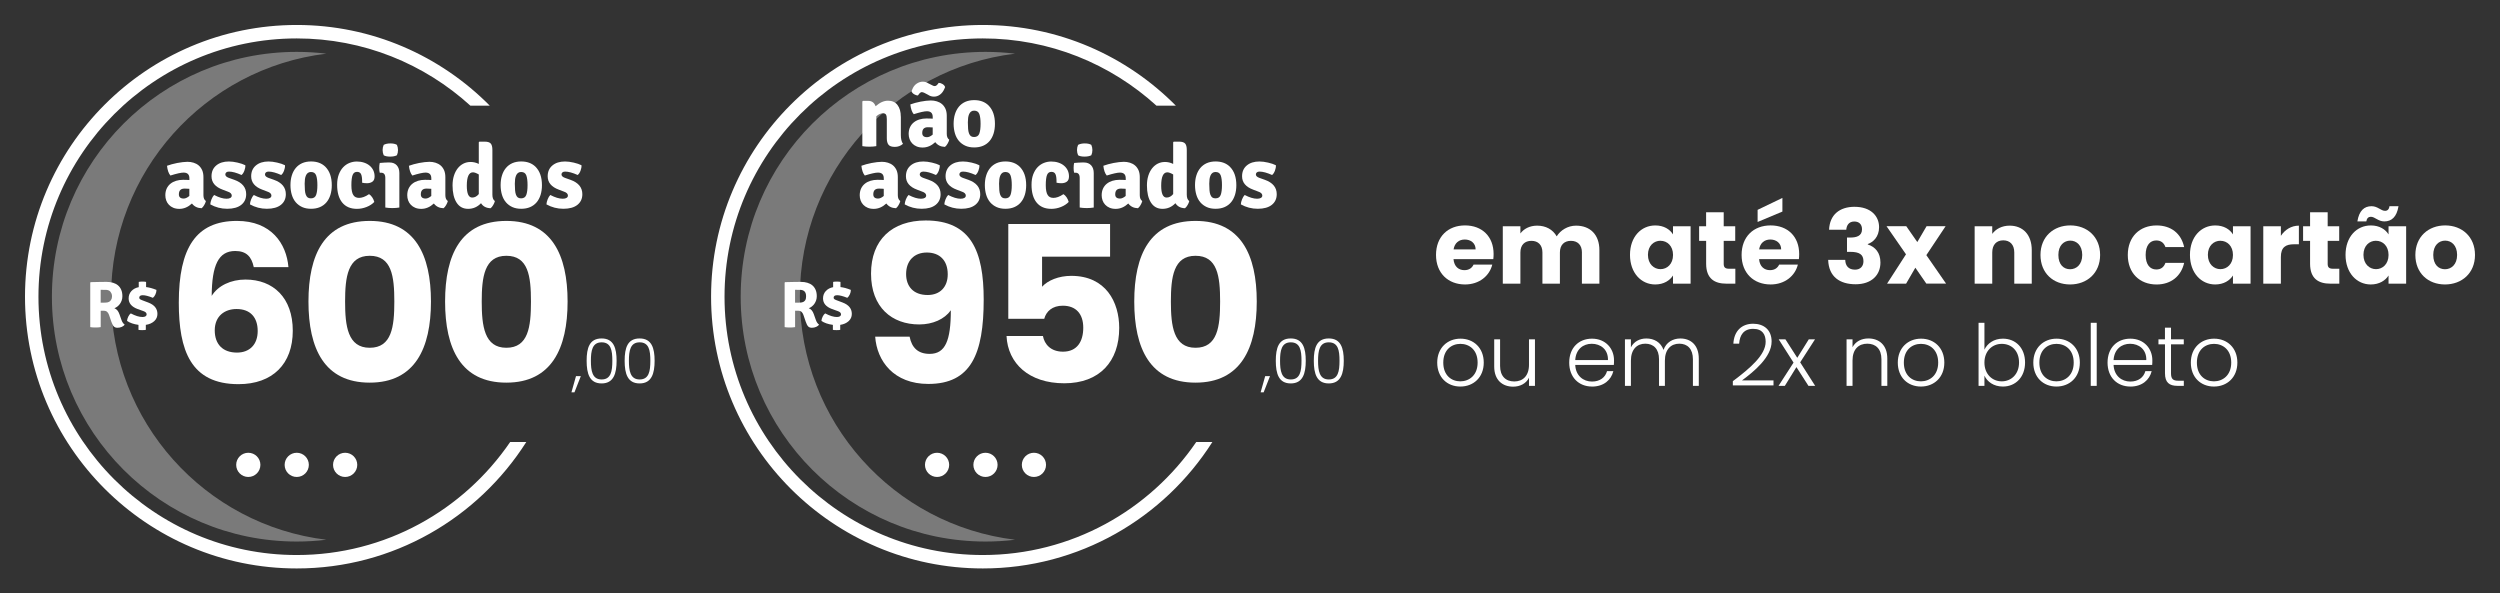 <?xml version="1.0" encoding="UTF-8"?><svg xmlns="http://www.w3.org/2000/svg" viewBox="0 0 851 202"><rect x="0" y="0" width="851" height="202" fill="#333333" stroke="none"/><defs><style>.cls-1,.cls-2{fill:#fff;}.cls-2{mix-blend-mode:overlay;opacity:.35;}.cls-3{isolation:isolate;}</style></defs><g class="cls-3"><g id="Layer_1"><circle class="cls-1" cx="318.98" cy="158.24" r="4.12"/><circle class="cls-1" cx="335.46" cy="158.24" r="4.12"/><circle class="cls-1" cx="351.95" cy="158.24" r="4.12"/><path class="cls-2" d="M37.81,101c0-42.62,31.99-77.76,73.27-82.73-3.3-.4-6.66-.61-10.07-.61-46.03,0-83.34,37.31-83.34,83.34s37.31,83.34,83.34,83.34c3.41,0,6.77-.21,10.07-.61-41.28-4.97-73.27-40.12-73.27-82.73Z"/><path class="cls-2" d="M272.27,101c0-42.62,31.99-77.76,73.27-82.73-3.3-.4-6.66-.61-10.07-.61-46.03,0-83.34,37.31-83.34,83.34s37.31,83.34,83.34,83.34c3.41,0,6.77-.21,10.07-.61-41.28-4.97-73.27-40.12-73.27-82.73Z"/><path class="cls-1" d="M70.09,68.44c-.1.43-.29.88-.58,1.37-.28.49-.58.84-.88,1.07-1.42-.04-2.52-.58-3.29-1.61-1.32,1.22-2.75,1.83-4.29,1.83-.79,0-1.48-.13-2.07-.38-.59-.25-1.09-.59-1.49-1.02-.41-.43-.71-.92-.91-1.48-.2-.56-.3-1.14-.3-1.75,0-.87.16-1.64.47-2.3.31-.66.75-1.21,1.29-1.64.55-.44,1.19-.77,1.92-.99.73-.22,1.51-.33,2.35-.33.47,0,.88,0,1.23.02.36.01.66.03.93.05v-.59c0-1.29-.66-1.94-1.98-1.94-.85,0-2.35.33-4.48,1-.61-.71-1-1.82-1.16-3.32.49-.18,1.03-.36,1.63-.52.6-.16,1.21-.3,1.84-.43.63-.12,1.25-.22,1.86-.29.61-.07,1.16-.11,1.64-.11.71,0,1.4.1,2.06.3.66.2,1.24.51,1.74.93.5.42.89.96,1.19,1.61.29.66.44,1.45.44,2.36v6.18c0,.93.28,1.59.85,1.98ZM60.89,66.16c0,.95.55,1.43,1.64,1.43.57,0,1.21-.29,1.92-.88v-2.44c-.41-.02-.75-.03-1.02-.05s-.48-.02-.62-.02c-1.28,0-1.92.65-1.92,1.95Z"/><path class="cls-1" d="M71.58,69.6c.02-.53.16-1.11.41-1.74.25-.63.55-1.13.9-1.49,1.62.85,3.04,1.28,4.23,1.28.57,0,1.01-.1,1.31-.29.3-.19.46-.45.46-.78,0-.61-.47-1.07-1.4-1.37l-1.68-.64c-2.54-.93-3.81-2.46-3.81-4.57,0-1.54.53-2.77,1.6-3.67,1.07-.9,2.5-1.36,4.31-1.36.89,0,1.88.13,2.95.38,1.08.25,1.96.55,2.65.9.04.57-.07,1.19-.33,1.87-.26.68-.59,1.16-.97,1.45-1.71-.77-3.13-1.16-4.26-1.16-.41,0-.72.09-.93.27-.21.18-.32.42-.32.7,0,.49.39.87,1.16,1.16l1.89.67c2.7.96,4.05,2.59,4.05,4.9,0,1.52-.56,2.73-1.67,3.62-1.12.89-2.71,1.34-4.78,1.34s-3.99-.5-5.76-1.49Z"/><path class="cls-1" d="M85.08,69.6c.02-.53.16-1.11.41-1.74.25-.63.55-1.13.9-1.49,1.62.85,3.04,1.28,4.23,1.28.57,0,1.01-.1,1.31-.29.3-.19.46-.45.46-.78,0-.61-.47-1.07-1.4-1.37l-1.68-.64c-2.54-.93-3.81-2.46-3.81-4.57,0-1.54.53-2.77,1.6-3.67,1.07-.9,2.5-1.36,4.31-1.36.89,0,1.88.13,2.95.38,1.08.25,1.96.55,2.65.9.04.57-.07,1.19-.33,1.87-.26.68-.59,1.16-.97,1.45-1.71-.77-3.13-1.16-4.26-1.16-.41,0-.72.09-.93.27-.21.18-.32.42-.32.7,0,.49.39.87,1.16,1.16l1.89.67c2.7.96,4.05,2.59,4.05,4.9,0,1.52-.56,2.73-1.67,3.62-1.12.89-2.71,1.34-4.78,1.34s-3.99-.5-5.76-1.49Z"/><path class="cls-1" d="M110.75,56.77c1.46,1.46,2.19,3.55,2.19,6.27,0,1.22-.16,2.33-.47,3.32-.32,1-.77,1.84-1.37,2.54-.6.7-1.34,1.24-2.21,1.61-.87.37-1.88.56-3.02.56s-2.14-.19-3-.58c-.86-.39-1.59-.93-2.19-1.63-.6-.7-1.05-1.55-1.35-2.54-.3-1-.46-2.09-.46-3.29s.15-2.32.46-3.3c.3-.98.75-1.83,1.34-2.54.59-.71,1.32-1.26,2.19-1.65.87-.38,1.88-.58,3.02-.58,2.01,0,3.63.6,4.87,1.8ZM105.89,58.54c-.45,0-.81.11-1.09.32s-.5.5-.66.87c-.16.37-.28.79-.34,1.26-.06.48-.09.99-.09,1.54,0,.85.03,1.59.08,2.21.05.62.15,1.14.31,1.55s.37.73.64.93c.28.2.64.3,1.09.3.9,0,1.49-.39,1.78-1.17.29-.78.43-1.89.43-3.33s-.14-2.57-.43-3.33c-.29-.76-.86-1.14-1.72-1.14Z"/><path class="cls-1" d="M123.27,62.16v-.4c0-1.14-.12-1.96-.37-2.48-.24-.52-.7-.78-1.37-.78-.71,0-1.21.35-1.49,1.05-.28.7-.43,1.86-.43,3.49,0,.81.06,1.49.17,2.04.11.55.27.99.49,1.32.21.33.48.58.81.73.32.15.71.23,1.16.23s.98-.1,1.55-.3c.57-.2,1.18-.53,1.83-.97.18.1.37.25.56.44.19.19.37.41.53.65.16.24.3.5.43.78.12.27.21.53.27.78-.67.71-1.54,1.28-2.62,1.71-1.08.43-2.17.64-3.29.64-2.17,0-3.84-.71-5-2.13-1.16-1.42-1.74-3.44-1.74-6.06,0-1.34.19-2.51.56-3.5.38-.99.87-1.82,1.49-2.47.62-.65,1.33-1.14,2.13-1.46.8-.32,1.64-.49,2.51-.49s1.71.12,2.45.37c.74.24,1.38.59,1.92,1.04.54.45.95.98,1.25,1.6.29.62.44,1.31.44,2.06,0,.85-.25,1.45-.75,1.8-.5.35-1.11.52-1.84.52-.61,0-1.17-.06-1.68-.18Z"/><path class="cls-1" d="M135.94,58.94v11.7c-.35.06-.72.11-1.13.14-.41.03-.82.05-1.25.05s-.85-.02-1.26-.05c-.42-.03-.8-.08-1.14-.14v-10.08c0-1.18-.48-1.77-1.43-1.77h-.46c-.12-.38-.18-.92-.18-1.61s.06-1.24.18-1.71c.53-.04,1.02-.08,1.46-.11.45-.03.85-.05,1.22-.05h.67c1.04,0,1.85.33,2.44.97.59.65.88,1.53.88,2.65ZM130.61,49.31c.59-.32,1.35-.49,2.28-.49s1.7.16,2.22.49c.24.55.37,1.14.37,1.77s-.12,1.22-.37,1.77c-.59.31-1.36.46-2.31.46s-1.69-.15-2.19-.46c-.24-.55-.37-1.14-.37-1.77s.12-1.22.37-1.77Z"/><path class="cls-1" d="M152.44,68.44c-.1.43-.29.88-.58,1.37-.28.49-.58.84-.88,1.07-1.42-.04-2.52-.58-3.29-1.61-1.32,1.22-2.75,1.83-4.29,1.83-.79,0-1.48-.13-2.07-.38-.59-.25-1.09-.59-1.49-1.02-.41-.43-.71-.92-.91-1.48-.2-.56-.3-1.14-.3-1.75,0-.87.16-1.64.47-2.3.31-.66.75-1.21,1.29-1.64.55-.44,1.19-.77,1.92-.99.73-.22,1.51-.33,2.35-.33.47,0,.88,0,1.23.02.36.01.66.03.93.05v-.59c0-1.29-.66-1.94-1.98-1.94-.85,0-2.35.33-4.48,1-.61-.71-1-1.82-1.16-3.32.49-.18,1.03-.36,1.63-.52.6-.16,1.21-.3,1.84-.43.63-.12,1.25-.22,1.86-.29.61-.07,1.16-.11,1.64-.11.71,0,1.4.1,2.06.3.66.2,1.24.51,1.74.93.5.42.89.96,1.19,1.61.29.66.44,1.45.44,2.36v6.18c0,.93.28,1.59.85,1.98ZM143.25,66.16c0,.95.55,1.43,1.64,1.43.57,0,1.21-.29,1.92-.88v-2.44c-.41-.02-.75-.03-1.02-.05s-.48-.02-.62-.02c-1.28,0-1.92.65-1.92,1.95Z"/><path class="cls-1" d="M160.15,55.13c.97,0,1.92.22,2.83.67v-7.37l.18-.21h1.86c.97,0,1.65.21,2.03.64.38.43.56,1.17.56,2.22v15.17c0,1.08.28,1.81.85,2.19-.1.43-.29.88-.58,1.37-.28.49-.58.84-.88,1.07-1.48-.04-2.57-.61-3.26-1.71-1.22,1.28-2.68,1.92-4.39,1.92s-3.02-.71-3.93-2.13c-.91-1.42-1.37-3.37-1.37-5.85,0-1.22.16-2.32.47-3.3.31-.98.75-1.82,1.29-2.51.55-.69,1.19-1.22,1.93-1.6.74-.37,1.54-.56,2.39-.56ZM160.74,67.25c.84,0,1.59-.4,2.24-1.19v-6.67c-.84-.49-1.5-.73-1.99-.73-1.39,0-2.09,1.52-2.09,4.57,0,2.68.61,4.02,1.84,4.02Z"/><path class="cls-1" d="M182.29,56.77c1.46,1.46,2.19,3.55,2.19,6.27,0,1.22-.16,2.33-.47,3.32-.32,1-.77,1.84-1.37,2.54-.6.7-1.34,1.24-2.21,1.61-.87.37-1.88.56-3.02.56s-2.14-.19-3-.58c-.86-.39-1.59-.93-2.19-1.63-.6-.7-1.05-1.55-1.35-2.54-.3-1-.46-2.09-.46-3.29s.15-2.32.46-3.3c.3-.98.75-1.83,1.34-2.54.59-.71,1.32-1.26,2.19-1.65.87-.38,1.88-.58,3.02-.58,2.01,0,3.63.6,4.87,1.8ZM177.43,58.54c-.45,0-.81.11-1.09.32s-.5.5-.66.87c-.16.37-.28.79-.34,1.26-.06.48-.09.99-.09,1.54,0,.85.03,1.59.08,2.21.05.62.15,1.14.31,1.55s.37.73.64.93c.28.2.64.3,1.09.3.9,0,1.49-.39,1.78-1.17.29-.78.43-1.89.43-3.33s-.14-2.57-.43-3.33c-.29-.76-.86-1.14-1.72-1.14Z"/><path class="cls-1" d="M186.01,69.6c.02-.53.16-1.11.41-1.74.25-.63.55-1.13.9-1.49,1.62.85,3.04,1.28,4.23,1.28.57,0,1.01-.1,1.31-.29.3-.19.46-.45.46-.78,0-.61-.47-1.07-1.4-1.37l-1.68-.64c-2.54-.93-3.81-2.46-3.81-4.57,0-1.54.53-2.77,1.6-3.67,1.07-.9,2.5-1.36,4.31-1.36.89,0,1.88.13,2.95.38,1.08.25,1.96.55,2.65.9.04.57-.07,1.19-.33,1.87-.26.68-.59,1.16-.97,1.45-1.71-.77-3.13-1.16-4.26-1.16-.41,0-.72.09-.93.27-.21.18-.32.42-.32.7,0,.49.39.87,1.16,1.16l1.89.67c2.7.96,4.05,2.59,4.05,4.9,0,1.52-.56,2.73-1.67,3.62-1.12.89-2.71,1.34-4.78,1.34s-3.99-.5-5.76-1.49Z"/><path class="cls-1" d="M41.66,100.83c0,.49-.07.96-.22,1.4-.15.44-.35.83-.59,1.18-.25.35-.54.66-.87.92-.34.26-.68.46-1.04.59.77.28,1.35.97,1.72,2.05l.67,1.9c.25.75.63,1.3,1.12,1.65-.22.3-.56.55-1,.75-.45.2-.94.3-1.47.3s-.95-.15-1.25-.46c-.3-.31-.57-.84-.83-1.6l-.8-2.35c-.16-.45-.38-.79-.66-1.03-.28-.24-.69-.36-1.24-.36h-.92v5.58c-.48.09-1.07.13-1.79.13s-1.3-.04-1.77-.13v-15.15l.16-.16c1.3-.03,2.39-.05,3.27-.07.89-.01,1.58-.02,2.09-.02.82,0,1.56.1,2.23.3.67.2,1.24.5,1.71.9s.83.91,1.09,1.52c.26.61.39,1.32.39,2.12ZM34.27,98.64v4.4c.67,0,1.24-.01,1.72-.03s.86-.11,1.15-.27c.29-.16.51-.38.66-.66.15-.28.22-.7.22-1.24,0-1.45-.7-2.18-2.1-2.18h-.93c-.28,0-.52,0-.73-.02Z"/><path class="cls-1" d="M43.25,109.25c.01-.43.15-.91.4-1.44.25-.53.54-.9.87-1.13,1.55.82,2.87,1.23,3.98,1.23.43,0,.77-.08,1.03-.23.25-.16.38-.38.38-.68,0-.46-.33-.82-1.01-1.07l-2.12-.76c-2-.76-2.99-1.96-2.99-3.6,0-.98.32-1.82.95-2.5.63-.68,1.46-1.12,2.49-1.32v-1.79c.28-.07.7-.11,1.25-.11s.97.04,1.25.11v1.76c1.06.12,2.23.44,3.53.96,0,.51-.11,1.01-.34,1.51-.22.5-.51.9-.87,1.19-1.49-.6-2.64-.89-3.44-.89s-1.21.28-1.21.85c0,.21.08.37.25.49.16.12.42.25.78.38l2.06.78c2.07.79,3.1,2.08,3.1,3.86,0,.98-.36,1.81-1.09,2.47-.73.66-1.68,1.08-2.86,1.26v1.7c-.22.06-.64.09-1.25.09s-1.03-.03-1.25-.09v-1.7c-1.62-.22-2.92-.67-3.89-1.34Z"/><path class="cls-1" d="M86.38,90.93c-.74-3.56-2.52-5.49-6.31-5.49-5.71,0-7.94,4.82-8.01,15.28,2.15-3.49,6.53-5.56,11.5-5.56,9.42,0,16.1,6.16,16.1,17.43s-6.83,18.18-18.47,18.18c-16.32,0-20.33-11.57-20.33-27.75,0-18.55,5.79-27.82,19.81-27.82,11.65,0,16.84,7.72,17.51,15.73h-11.8ZM73.1,112.45c0,4.75,2.75,7.57,7.57,7.57,4.3,0,7.05-2.75,7.05-7.34s-2.45-7.49-7.2-7.49c-4.01,0-7.42,2.37-7.42,7.27Z"/><path class="cls-1" d="M125.85,75.2c15.43,0,20.85,11.57,20.85,27.45s-5.42,27.6-20.85,27.6-20.85-11.57-20.85-27.6,5.42-27.45,20.85-27.45ZM125.85,87.07c-7.49,0-8.38,7.27-8.38,15.58s.89,15.73,8.38,15.73,8.38-7.12,8.38-15.73-.89-15.58-8.38-15.58Z"/><path class="cls-1" d="M172.36,75.2c15.43,0,20.85,11.57,20.85,27.45s-5.42,27.6-20.85,27.6-20.85-11.57-20.85-27.6,5.42-27.45,20.85-27.45ZM172.36,87.07c-7.49,0-8.38,7.27-8.38,15.58s.89,15.73,8.38,15.73,8.38-7.12,8.38-15.73-.89-15.58-8.38-15.58Z"/><path class="cls-1" d="M196.07,128.04h1.64l-2.16,5.5h-1.03l1.55-5.5Z"/><path class="cls-1" d="M204.79,115.21c4.12,0,5.1,3.3,5.1,7.6s-.99,7.71-5.1,7.71-5.1-3.32-5.1-7.71.97-7.6,5.1-7.6ZM204.79,116.53c-3.19,0-3.65,2.88-3.65,6.28s.46,6.36,3.65,6.36,3.65-2.83,3.65-6.36-.46-6.28-3.65-6.28Z"/><path class="cls-1" d="M217.73,115.21c4.12,0,5.1,3.3,5.1,7.6s-.99,7.71-5.1,7.71-5.1-3.32-5.1-7.71.97-7.6,5.1-7.6ZM217.73,116.53c-3.19,0-3.65,2.88-3.65,6.28s.46,6.36,3.65,6.36,3.65-2.83,3.65-6.36-.46-6.28-3.65-6.28Z"/><path class="cls-1" d="M278.03,100.83c0,.49-.07.96-.22,1.4-.15.44-.35.83-.59,1.18-.25.35-.54.66-.87.92-.34.26-.68.46-1.04.59.77.28,1.35.97,1.72,2.05l.67,1.9c.25.75.63,1.3,1.12,1.65-.22.3-.56.55-1,.75-.45.2-.94.3-1.47.3s-.95-.15-1.25-.46c-.3-.31-.57-.84-.83-1.6l-.8-2.35c-.16-.45-.38-.79-.66-1.03-.28-.24-.69-.36-1.24-.36h-.92v5.58c-.48.09-1.07.13-1.79.13s-1.3-.04-1.77-.13v-15.15l.16-.16c1.3-.03,2.39-.05,3.27-.07.89-.01,1.58-.02,2.09-.02.82,0,1.56.1,2.23.3.67.2,1.24.5,1.71.9s.83.91,1.09,1.52c.26.61.39,1.32.39,2.12ZM270.64,98.64v4.4c.67,0,1.24-.01,1.72-.03s.86-.11,1.15-.27c.29-.16.51-.38.66-.66.15-.28.22-.7.22-1.24,0-1.45-.7-2.18-2.1-2.18h-.93c-.28,0-.52,0-.73-.02Z"/><path class="cls-1" d="M279.62,109.25c.01-.43.15-.91.4-1.44.25-.53.54-.9.87-1.13,1.55.82,2.87,1.23,3.98,1.23.43,0,.77-.08,1.03-.23.25-.16.38-.38.38-.68,0-.46-.33-.82-1.01-1.07l-2.12-.76c-2-.76-2.99-1.96-2.99-3.6,0-.98.32-1.82.95-2.5.63-.68,1.46-1.12,2.49-1.32v-1.79c.28-.07.7-.11,1.25-.11s.97.04,1.25.11v1.76c1.06.12,2.23.44,3.53.96,0,.51-.11,1.01-.34,1.51-.22.5-.51.9-.87,1.19-1.49-.6-2.64-.89-3.44-.89s-1.21.28-1.21.85c0,.21.08.37.25.49.16.12.42.25.78.38l2.06.78c2.07.79,3.1,2.08,3.1,3.86,0,.98-.36,1.81-1.09,2.47-.73.66-1.68,1.08-2.86,1.26v1.7c-.22.06-.64.09-1.25.09s-1.03-.03-1.25-.09v-1.7c-1.62-.22-2.92-.67-3.89-1.34Z"/><path class="cls-1" d="M306.65,39.7v6.24c0,1.34.24,2.35.73,3.02-.77.69-1.7,1.04-2.77,1.04s-1.78-.24-2.16-.73c-.39-.49-.58-1.23-.58-2.22v-6.49c0-.69-.09-1.2-.27-1.52-.18-.32-.54-.49-1.07-.49-.3,0-.65.08-1.04.24s-.78.43-1.19.79v10.17c-.35.06-.72.11-1.13.14-.41.03-.82.05-1.25.05s-.84-.02-1.25-.05c-.41-.03-.78-.08-1.13-.14v-15.2l.21-.21h1.8c1.24,0,2.07.61,2.5,1.83,1.42-1.26,2.83-1.89,4.23-1.89s2.5.49,3.24,1.48c.74.98,1.11,2.3,1.11,3.94Z"/><path class="cls-1" d="M323.12,47.56c-.1.43-.29.88-.58,1.37-.28.49-.58.84-.88,1.07-1.42-.04-2.52-.58-3.29-1.61-1.32,1.22-2.75,1.83-4.29,1.83-.79,0-1.48-.13-2.07-.38-.59-.25-1.09-.59-1.49-1.02-.41-.43-.71-.92-.91-1.48-.2-.56-.3-1.14-.3-1.75,0-.87.16-1.64.47-2.3.31-.66.75-1.21,1.29-1.64s1.19-.77,1.92-.99c.73-.22,1.51-.33,2.35-.33.47,0,.88,0,1.23.02.36.01.66.03.93.05v-.59c0-1.29-.66-1.94-1.98-1.94-.85,0-2.35.33-4.48,1-.61-.71-1-1.82-1.16-3.32.49-.18,1.03-.36,1.63-.52.6-.16,1.21-.3,1.84-.43.63-.12,1.25-.22,1.86-.29.61-.07,1.16-.11,1.64-.11.71,0,1.4.1,2.06.3.66.2,1.24.51,1.74.93.5.42.89.96,1.19,1.61.29.66.44,1.45.44,2.36v6.18c0,.93.28,1.59.85,1.98ZM316.03,32.33l-1.34-.7c-.37-.18-.67-.27-.91-.27-.33,0-.67.25-1.04.76l-.27.37c-.43,0-.86-.14-1.31-.41-.45-.27-.74-.61-.88-1.02l.24-.58c.32-.87.82-1.54,1.49-1.99.67-.46,1.37-.69,2.1-.69.69,0,1.31.18,1.86.55l1.34.67c.14.08.28.15.41.2.13.05.27.08.41.08.39.02.76-.22,1.13-.73l.27-.37c.43,0,.86.14,1.31.41.45.27.74.61.88,1.02l-.24.58c-.37.87-.87,1.54-1.52,2.01-.65.47-1.34.69-2.07.67-.67,0-1.29-.18-1.86-.55ZM313.93,45.27c0,.95.55,1.43,1.64,1.43.57,0,1.21-.29,1.92-.88v-2.44c-.41-.02-.75-.03-1.02-.05s-.48-.02-.62-.02c-1.28,0-1.92.65-1.92,1.95Z"/><path class="cls-1" d="M336.49,35.89c1.46,1.46,2.19,3.55,2.19,6.27,0,1.22-.16,2.33-.47,3.32-.32,1-.77,1.84-1.37,2.54-.6.7-1.34,1.24-2.21,1.61-.87.37-1.88.56-3.02.56s-2.14-.19-3-.58c-.86-.39-1.59-.93-2.19-1.63-.6-.7-1.05-1.55-1.35-2.54-.3-1-.46-2.09-.46-3.29s.15-2.32.46-3.3c.3-.98.75-1.83,1.34-2.54.59-.71,1.32-1.26,2.19-1.65.87-.38,1.88-.58,3.02-.58,2.01,0,3.63.6,4.87,1.8ZM331.64,37.66c-.45,0-.81.11-1.09.32s-.5.5-.66.87c-.16.37-.28.79-.34,1.26-.06.48-.09.99-.09,1.54,0,.85.03,1.59.08,2.21.05.62.15,1.14.31,1.55s.37.73.64.93c.28.2.64.3,1.09.3.9,0,1.49-.39,1.78-1.17.29-.78.43-1.89.43-3.33s-.14-2.57-.43-3.33c-.29-.76-.86-1.14-1.72-1.14Z"/><path class="cls-1" d="M306.46,68.44c-.1.43-.29.88-.58,1.37-.28.49-.58.84-.88,1.07-1.42-.04-2.52-.58-3.29-1.61-1.32,1.22-2.75,1.83-4.29,1.83-.79,0-1.48-.13-2.07-.38-.59-.25-1.09-.59-1.49-1.02-.41-.43-.71-.92-.91-1.48-.2-.56-.3-1.14-.3-1.75,0-.87.16-1.64.47-2.3.31-.66.75-1.21,1.29-1.64.55-.44,1.19-.77,1.92-.99.73-.22,1.51-.33,2.35-.33.47,0,.88,0,1.23.02.36.01.66.03.93.05v-.59c0-1.29-.66-1.94-1.98-1.94-.85,0-2.35.33-4.48,1-.61-.71-1-1.82-1.16-3.32.49-.18,1.03-.36,1.63-.52.6-.16,1.21-.3,1.84-.43.63-.12,1.25-.22,1.86-.29.61-.07,1.16-.11,1.64-.11.71,0,1.4.1,2.06.3.66.2,1.24.51,1.74.93.5.42.89.96,1.19,1.61.29.66.44,1.45.44,2.36v6.18c0,.93.28,1.59.85,1.98ZM297.27,66.16c0,.95.55,1.43,1.64,1.43.57,0,1.21-.29,1.92-.88v-2.44c-.41-.02-.75-.03-1.02-.05s-.48-.02-.62-.02c-1.28,0-1.92.65-1.92,1.95Z"/><path class="cls-1" d="M307.96,69.6c.02-.53.16-1.11.41-1.74.25-.63.55-1.13.9-1.49,1.62.85,3.04,1.28,4.23,1.28.57,0,1.01-.1,1.31-.29.3-.19.46-.45.46-.78,0-.61-.47-1.07-1.4-1.37l-1.68-.64c-2.54-.93-3.81-2.46-3.81-4.57,0-1.54.53-2.77,1.6-3.67,1.07-.9,2.5-1.36,4.31-1.36.89,0,1.88.13,2.95.38,1.08.25,1.96.55,2.65.9.04.57-.07,1.19-.33,1.87-.26.68-.59,1.16-.97,1.45-1.71-.77-3.13-1.16-4.26-1.16-.41,0-.72.09-.93.27-.21.18-.32.42-.32.7,0,.49.39.87,1.16,1.16l1.89.67c2.7.96,4.05,2.59,4.05,4.9,0,1.52-.56,2.73-1.67,3.62-1.12.89-2.71,1.34-4.78,1.34s-3.99-.5-5.76-1.49Z"/><path class="cls-1" d="M321.45,69.6c.02-.53.16-1.11.41-1.74.25-.63.55-1.13.9-1.49,1.62.85,3.04,1.28,4.23,1.28.57,0,1.01-.1,1.31-.29.3-.19.46-.45.46-.78,0-.61-.47-1.07-1.4-1.37l-1.68-.64c-2.54-.93-3.81-2.46-3.81-4.57,0-1.54.53-2.77,1.6-3.67,1.07-.9,2.5-1.36,4.31-1.36.89,0,1.88.13,2.95.38,1.08.25,1.96.55,2.65.9.04.57-.07,1.19-.33,1.87-.26.68-.59,1.16-.97,1.45-1.71-.77-3.13-1.16-4.26-1.16-.41,0-.72.09-.93.27-.21.18-.32.42-.32.7,0,.49.39.87,1.16,1.16l1.89.67c2.7.96,4.05,2.59,4.05,4.9,0,1.52-.56,2.73-1.67,3.62-1.12.89-2.71,1.34-4.78,1.34s-3.99-.5-5.76-1.49Z"/><path class="cls-1" d="M347.12,56.77c1.46,1.46,2.19,3.55,2.19,6.27,0,1.22-.16,2.33-.47,3.32-.32,1-.77,1.84-1.37,2.54-.6.7-1.34,1.24-2.21,1.61-.87.37-1.88.56-3.02.56s-2.14-.19-3-.58c-.86-.39-1.59-.93-2.19-1.63-.6-.7-1.05-1.55-1.35-2.54-.3-1-.46-2.09-.46-3.29s.15-2.32.46-3.3c.3-.98.75-1.83,1.34-2.54.59-.71,1.32-1.26,2.19-1.65.87-.38,1.88-.58,3.02-.58,2.01,0,3.63.6,4.87,1.8ZM342.26,58.54c-.45,0-.81.11-1.09.32s-.5.5-.66.87c-.16.37-.28.79-.34,1.26-.06.48-.09.99-.09,1.54,0,.85.03,1.59.08,2.21.05.62.15,1.14.31,1.55s.37.73.64.93c.28.2.64.3,1.09.3.9,0,1.49-.39,1.78-1.17.29-.78.43-1.89.43-3.33s-.14-2.57-.43-3.33c-.29-.76-.86-1.14-1.72-1.14Z"/><path class="cls-1" d="M359.64,62.16v-.4c0-1.14-.12-1.96-.37-2.48-.24-.52-.7-.78-1.37-.78-.71,0-1.21.35-1.49,1.05-.28.7-.43,1.86-.43,3.49,0,.81.06,1.49.17,2.04.11.55.27.99.49,1.32.21.33.48.58.81.73.32.15.71.23,1.16.23s.98-.1,1.55-.3c.57-.2,1.18-.53,1.83-.97.18.1.37.25.56.44.19.19.37.41.53.65.16.24.3.5.43.78.12.27.21.53.27.78-.67.71-1.54,1.28-2.62,1.71-1.08.43-2.17.64-3.29.64-2.17,0-3.84-.71-5-2.13-1.16-1.42-1.74-3.44-1.74-6.06,0-1.34.19-2.51.56-3.5.38-.99.87-1.82,1.49-2.47.62-.65,1.33-1.14,2.13-1.46.8-.32,1.64-.49,2.51-.49s1.71.12,2.45.37c.74.24,1.38.59,1.92,1.04.54.45.95.98,1.25,1.6.29.62.44,1.31.44,2.06,0,.85-.25,1.45-.75,1.8-.5.35-1.11.52-1.84.52-.61,0-1.17-.06-1.68-.18Z"/><path class="cls-1" d="M372.31,58.94v11.7c-.35.06-.72.11-1.13.14-.41.03-.82.05-1.25.05s-.85-.02-1.26-.05c-.42-.03-.8-.08-1.14-.14v-10.08c0-1.18-.48-1.77-1.43-1.77h-.46c-.12-.38-.18-.92-.18-1.61s.06-1.24.18-1.71c.53-.04,1.02-.08,1.46-.11.45-.03.85-.05,1.22-.05h.67c1.04,0,1.85.33,2.44.97.59.65.88,1.53.88,2.65ZM366.98,49.31c.59-.32,1.35-.49,2.28-.49s1.7.16,2.22.49c.24.55.37,1.14.37,1.77s-.12,1.22-.37,1.77c-.59.31-1.36.46-2.31.46s-1.69-.15-2.19-.46c-.24-.55-.37-1.14-.37-1.77s.12-1.22.37-1.77Z"/><path class="cls-1" d="M388.82,68.44c-.1.43-.29.88-.58,1.37-.28.49-.58.84-.88,1.07-1.42-.04-2.52-.58-3.29-1.61-1.32,1.22-2.75,1.83-4.29,1.83-.79,0-1.48-.13-2.07-.38-.59-.25-1.09-.59-1.49-1.02-.41-.43-.71-.92-.91-1.48-.2-.56-.3-1.14-.3-1.75,0-.87.16-1.64.47-2.3.31-.66.75-1.21,1.29-1.64.55-.44,1.19-.77,1.92-.99.73-.22,1.51-.33,2.35-.33.47,0,.88,0,1.23.02.36.01.66.03.93.05v-.59c0-1.29-.66-1.94-1.98-1.94-.85,0-2.35.33-4.48,1-.61-.71-1-1.82-1.16-3.32.49-.18,1.03-.36,1.63-.52.6-.16,1.21-.3,1.84-.43.63-.12,1.25-.22,1.86-.29.61-.07,1.16-.11,1.64-.11.71,0,1.4.1,2.06.3.66.2,1.24.51,1.74.93.5.42.89.96,1.19,1.61.29.66.44,1.45.44,2.36v6.18c0,.93.28,1.59.85,1.98ZM379.62,66.16c0,.95.55,1.43,1.64,1.43.57,0,1.21-.29,1.92-.88v-2.44c-.41-.02-.75-.03-1.02-.05s-.48-.02-.62-.02c-1.28,0-1.92.65-1.92,1.95Z"/><path class="cls-1" d="M396.52,55.13c.97,0,1.92.22,2.83.67v-7.37l.18-.21h1.86c.97,0,1.65.21,2.03.64.38.43.56,1.17.56,2.22v15.17c0,1.08.28,1.81.85,2.19-.1.43-.29.88-.58,1.37-.28.49-.58.84-.88,1.07-1.48-.04-2.57-.61-3.26-1.71-1.22,1.28-2.68,1.92-4.39,1.92s-3.02-.71-3.93-2.13c-.91-1.42-1.37-3.37-1.37-5.85,0-1.22.16-2.32.47-3.3.31-.98.75-1.82,1.29-2.51.55-.69,1.19-1.22,1.93-1.6.74-.37,1.54-.56,2.39-.56ZM397.11,67.25c.84,0,1.59-.4,2.24-1.19v-6.67c-.84-.49-1.5-.73-1.99-.73-1.39,0-2.09,1.52-2.09,4.57,0,2.68.61,4.02,1.84,4.02Z"/><path class="cls-1" d="M418.66,56.77c1.46,1.46,2.19,3.55,2.19,6.27,0,1.22-.16,2.33-.47,3.32-.32,1-.77,1.84-1.37,2.54-.6.7-1.34,1.24-2.21,1.61-.87.37-1.88.56-3.02.56s-2.14-.19-3-.58c-.86-.39-1.59-.93-2.19-1.63-.6-.7-1.05-1.55-1.35-2.54-.3-1-.46-2.09-.46-3.29s.15-2.32.46-3.3c.3-.98.75-1.83,1.34-2.54.59-.71,1.32-1.26,2.19-1.65.87-.38,1.88-.58,3.02-.58,2.01,0,3.63.6,4.87,1.8ZM413.81,58.54c-.45,0-.81.11-1.09.32s-.5.5-.66.87c-.16.37-.28.79-.34,1.26-.06.48-.09.99-.09,1.54,0,.85.03,1.59.08,2.21.05.62.15,1.14.31,1.55s.37.73.64.93c.28.2.64.3,1.09.3.9,0,1.49-.39,1.78-1.17.29-.78.43-1.89.43-3.33s-.14-2.57-.43-3.33c-.29-.76-.86-1.14-1.72-1.14Z"/><path class="cls-1" d="M422.38,69.6c.02-.53.16-1.11.41-1.74.25-.63.55-1.13.9-1.49,1.62.85,3.04,1.28,4.23,1.28.57,0,1.01-.1,1.31-.29.3-.19.46-.45.46-.78,0-.61-.47-1.07-1.4-1.37l-1.68-.64c-2.54-.93-3.81-2.46-3.81-4.57,0-1.54.53-2.77,1.6-3.67,1.07-.9,2.5-1.36,4.31-1.36.89,0,1.88.13,2.95.38,1.08.25,1.96.55,2.65.9.04.57-.07,1.19-.33,1.87-.26.68-.59,1.16-.97,1.45-1.71-.77-3.13-1.16-4.26-1.16-.41,0-.72.09-.93.27-.21.18-.32.42-.32.7,0,.49.39.87,1.16,1.16l1.89.67c2.7.96,4.05,2.59,4.05,4.9,0,1.52-.56,2.73-1.67,3.62-1.12.89-2.71,1.34-4.78,1.34s-3.99-.5-5.76-1.49Z"/><path class="cls-1" d="M309.63,114.6c.74,3.78,2.89,5.86,6.83,5.86,5.34,0,7.2-4.53,7.2-14.84-2.15,3.04-6.16,4.82-10.76,4.82-9.27,0-16.4-5.79-16.4-17.29s7.12-18.1,18.62-18.1c15.43,0,19.73,10.46,19.73,26.93,0,18.47-4.3,28.71-18.84,28.71-11.8,0-17.51-7.79-18.1-16.1h11.72ZM322.61,93.38c0-4.82-2.82-7.42-7.12-7.42s-7.05,2.82-7.05,7.34c0,4.08,2.37,7.12,7.34,7.12,4.15,0,6.83-2.67,6.83-7.05Z"/><path class="cls-1" d="M377.87,76.24v11.13h-23.15v10.24c1.93-2.15,5.64-3.71,9.94-3.71,11.8,0,16.32,8.98,16.32,17.73,0,11.42-6.68,18.84-18.7,18.84s-19.21-6.75-19.66-16.1h12.39c.52,2.82,2.67,5.34,6.83,5.34,4.82,0,6.9-3.49,6.9-8.16s-2.45-7.49-6.97-7.49c-3.56,0-5.64,1.93-6.31,4.45h-12.24v-32.27h34.65Z"/><path class="cls-1" d="M406.95,75.2c15.43,0,20.85,11.57,20.85,27.45s-5.42,27.6-20.85,27.6-20.85-11.57-20.85-27.6,5.42-27.45,20.85-27.45ZM406.95,87.07c-7.49,0-8.38,7.27-8.38,15.58s.89,15.73,8.38,15.73,8.38-7.12,8.38-15.73-.89-15.58-8.38-15.58Z"/><path class="cls-1" d="M430.67,128.04h1.64l-2.16,5.5h-1.03l1.55-5.5Z"/><path class="cls-1" d="M439.38,115.21c4.12,0,5.1,3.3,5.1,7.6s-.99,7.71-5.1,7.71-5.1-3.32-5.1-7.71.97-7.6,5.1-7.6ZM439.38,116.53c-3.19,0-3.65,2.88-3.65,6.28s.46,6.36,3.65,6.36,3.65-2.83,3.65-6.36-.46-6.28-3.65-6.28Z"/><path class="cls-1" d="M452.32,115.21c4.12,0,5.1,3.3,5.1,7.6s-.99,7.71-5.1,7.71-5.1-3.32-5.1-7.71.97-7.6,5.1-7.6ZM452.32,116.53c-3.19,0-3.65,2.88-3.65,6.28s.46,6.36,3.65,6.36,3.65-2.83,3.65-6.36-.46-6.28-3.65-6.28Z"/><path class="cls-1" d="M173.66,150.46c-15.84,23.2-42.5,38.47-72.65,38.47-48.48,0-87.92-39.44-87.92-87.92S52.53,13.08,101.01,13.08c22.74,0,43.49,8.68,59.12,22.9h6.6c-16.78-16.95-40.04-27.48-65.72-27.48C50,8.5,8.51,50,8.51,101s41.5,92.5,92.5,92.5c32.83,0,61.71-17.19,78.14-43.04h-5.48Z"/><path class="cls-1" d="M407.2,150.46c-15.84,23.2-42.5,38.47-72.65,38.47-48.48,0-87.92-39.44-87.92-87.92S286.07,13.08,334.55,13.08c22.74,0,43.49,8.68,59.12,22.9h6.6c-16.78-16.95-40.04-27.48-65.72-27.48-51,0-92.5,41.5-92.5,92.5s41.5,92.5,92.5,92.5c32.83,0,61.71-17.19,78.14-43.04h-5.48Z"/><circle class="cls-1" cx="84.52" cy="158.24" r="4.12"/><circle class="cls-1" cx="101.01" cy="158.24" r="4.12"/><circle class="cls-1" cx="117.49" cy="158.24" r="4.12"/><path class="cls-1" d="M498.69,96.83c-5.74,0-9.87-3.85-9.87-10.05s4.06-10.05,9.87-10.05,9.73,3.78,9.73,9.73c0,.56-.03,1.16-.1,1.75h-13.55c.21,2.56,1.79,3.75,3.71,3.75,1.68,0,2.63-.84,3.12-1.89h6.37c-.94,3.82-4.41,6.76-9.28,6.76ZM494.81,84.89h7.49c0-2.14-1.68-3.36-3.68-3.36s-3.47,1.19-3.82,3.36Z"/><path class="cls-1" d="M538.49,85.94c0-2.56-1.47-3.96-3.75-3.96s-3.75,1.4-3.75,3.96v10.61h-5.95v-10.61c0-2.56-1.47-3.96-3.75-3.96s-3.75,1.4-3.75,3.96v10.61h-5.99v-19.53h5.99v2.45c1.16-1.57,3.15-2.66,5.71-2.66,2.94,0,5.32,1.3,6.65,3.64,1.29-2.07,3.75-3.64,6.58-3.64,4.83,0,7.95,3.08,7.95,8.33v11.41h-5.95v-10.61Z"/><path class="cls-1" d="M563.47,76.74c2.91,0,4.97,1.33,6.02,3.05v-2.77h5.99v19.53h-5.99v-2.77c-1.09,1.71-3.15,3.05-6.06,3.05-4.76,0-8.58-3.92-8.58-10.08s3.82-10.01,8.61-10.01ZM565.23,81.95c-2.24,0-4.27,1.68-4.27,4.8s2.03,4.87,4.27,4.87,4.27-1.72,4.27-4.83-2-4.83-4.27-4.83Z"/><path class="cls-1" d="M580.76,81.99h-2.38v-4.97h2.38v-4.76h5.99v4.76h3.92v4.97h-3.92v7.84c0,1.16.49,1.65,1.82,1.65h2.14v5.08h-3.04c-4.06,0-6.9-1.72-6.9-6.79v-7.77Z"/><path class="cls-1" d="M602.71,96.83c-5.74,0-9.87-3.85-9.87-10.05s4.06-10.05,9.87-10.05,9.73,3.78,9.73,9.73c0,.56-.03,1.16-.1,1.75h-13.55c.21,2.56,1.79,3.75,3.71,3.75,1.68,0,2.63-.84,3.12-1.89h6.37c-.94,3.82-4.41,6.76-9.28,6.76ZM606.73,67.36v4.66l-8.44,3.54v-4.13l8.44-4.06ZM598.82,84.89h7.49c0-2.14-1.68-3.36-3.68-3.36s-3.47,1.19-3.82,3.36Z"/><path class="cls-1" d="M631.34,70.4c5.39,0,8.3,3.08,8.3,6.93,0,3.36-2.1,5.15-3.85,5.74v.14c2.56.84,4.31,2.8,4.31,6.16,0,4.31-3.08,7.39-8.44,7.39s-9.17-2.52-9.35-8.3h5.81c.04,2,1.12,3.33,3.33,3.33,1.86,0,2.87-1.19,2.87-2.87,0-2.28-1.37-3.19-4.48-3.19h-1.12v-4.87h1.12c2.03,0,3.99-.49,3.99-2.8,0-1.72-1.02-2.66-2.63-2.66-1.92,0-2.62,1.4-2.73,2.8h-5.85c.21-5.04,3.5-7.81,8.72-7.81Z"/><path class="cls-1" d="M651.99,91.12l-3.15,5.43h-6.48l6.44-9.98-6.62-9.56h6.72l3.75,5.39,3.15-5.39h6.48l-6.55,9.84,6.72,9.7h-6.72l-3.75-5.43Z"/><path class="cls-1" d="M685.66,85.94c0-2.66-1.47-4.13-3.75-4.13s-3.75,1.47-3.75,4.13v10.61h-5.99v-19.53h5.99v2.59c1.19-1.65,3.29-2.8,5.92-2.8,4.52,0,7.53,3.08,7.53,8.33v11.41h-5.95v-10.61Z"/><path class="cls-1" d="M704.66,96.83c-5.74,0-10.08-3.85-10.08-10.05s4.45-10.05,10.15-10.05,10.15,3.85,10.15,10.05-4.48,10.05-10.22,10.05ZM704.66,91.65c2.14,0,4.13-1.58,4.13-4.87s-1.96-4.87-4.06-4.87-4.06,1.54-4.06,4.87,1.82,4.87,3.99,4.87Z"/><path class="cls-1" d="M734.1,76.74c4.9,0,8.37,2.7,9.38,7.35h-6.37c-.49-1.37-1.47-2.24-3.12-2.24-2.14,0-3.61,1.68-3.61,4.94s1.47,4.94,3.61,4.94c1.64,0,2.59-.81,3.12-2.24h6.37c-1.01,4.52-4.48,7.35-9.38,7.35-5.74,0-9.8-3.85-9.8-10.05s4.06-10.05,9.8-10.05Z"/><path class="cls-1" d="M754.08,76.74c2.91,0,4.97,1.33,6.02,3.05v-2.77h5.99v19.53h-5.99v-2.77c-1.09,1.71-3.15,3.05-6.06,3.05-4.76,0-8.58-3.92-8.58-10.08s3.82-10.01,8.61-10.01ZM755.83,81.95c-2.24,0-4.27,1.68-4.27,4.8s2.03,4.87,4.27,4.87,4.27-1.72,4.27-4.83-2-4.83-4.27-4.83Z"/><path class="cls-1" d="M776.41,96.55h-5.99v-19.53h5.99v3.26c1.37-2.06,3.5-3.47,6.13-3.47v6.34h-1.65c-2.83,0-4.48.98-4.48,4.34v9.07Z"/><path class="cls-1" d="M786.35,81.99h-2.38v-4.97h2.38v-4.76h5.99v4.76h3.92v4.97h-3.92v7.84c0,1.16.49,1.65,1.82,1.65h2.14v5.08h-3.05c-4.06,0-6.9-1.72-6.9-6.79v-7.77Z"/><path class="cls-1" d="M807.04,76.74c2.91,0,4.97,1.33,6.02,3.05v-2.77h5.99v19.53h-5.99v-2.77c-1.08,1.71-3.15,3.05-6.06,3.05-4.76,0-8.58-3.92-8.58-10.08s3.82-10.01,8.61-10.01ZM807.28,70.19c2.1,0,3.19,1.58,4.59,1.58.8,0,1.37-.49,1.5-1.58h3.08c-.59,3.68-2.38,5.18-4.83,5.18-2.1,0-3.19-1.58-4.59-1.58-.8,0-1.37.49-1.54,1.58h-3.04c.59-3.68,2.34-5.18,4.83-5.18ZM808.79,81.95c-2.24,0-4.27,1.68-4.27,4.8s2.03,4.87,4.27,4.87,4.27-1.72,4.27-4.83-2-4.83-4.27-4.83Z"/><path class="cls-1" d="M832.27,96.83c-5.74,0-10.08-3.85-10.08-10.05s4.45-10.05,10.15-10.05,10.15,3.85,10.15,10.05-4.48,10.05-10.22,10.05ZM832.27,91.65c2.13,0,4.13-1.58,4.13-4.87s-1.96-4.87-4.06-4.87-4.06,1.54-4.06,4.87,1.82,4.87,3.99,4.87Z"/><path class="cls-1" d="M497.09,131.58c-4.47,0-7.86-3.13-7.86-8.15s3.48-8.15,7.92-8.15,7.92,3.1,7.92,8.15-3.51,8.15-7.98,8.15ZM497.09,129.81c2.99,0,5.89-2.03,5.89-6.38s-2.84-6.38-5.86-6.38-5.83,2.03-5.83,6.38,2.78,6.38,5.8,6.38Z"/><path class="cls-1" d="M522.5,131.35h-2.03v-2.78c-.96,2-3.05,3.05-5.4,3.05-3.6,0-6.44-2.2-6.44-6.85v-9.25h2v9.02c0,3.51,1.91,5.31,4.82,5.31s5.02-1.86,5.02-5.71v-8.62h2.03v15.84Z"/><path class="cls-1" d="M541.93,131.58c-4.5,0-7.77-3.13-7.77-8.15s3.22-8.15,7.77-8.15,7.48,3.31,7.48,7.34c0,.64,0,1.04-.06,1.6h-13.14c.17,3.71,2.76,5.66,5.71,5.66,2.7,0,4.53-1.42,5.11-3.54h2.15c-.73,2.99-3.28,5.25-7.25,5.25ZM536.21,122.56h11.14c.09-3.68-2.58-5.54-5.51-5.54s-5.4,1.86-5.63,5.54Z"/><path class="cls-1" d="M576.27,122.3c0-3.51-1.83-5.31-4.64-5.31s-4.9,1.91-4.9,5.77v8.59h-2v-9.05c0-3.51-1.86-5.31-4.67-5.31s-4.9,1.91-4.9,5.77v8.59h-2.03v-15.84h2.03v2.73c1.02-2,3.02-3.02,5.25-3.02,2.64,0,4.9,1.25,5.86,3.89.87-2.58,3.19-3.89,5.71-3.89,3.51,0,6.29,2.2,6.29,6.85v9.28h-2v-9.05Z"/><path class="cls-1" d="M589.86,129.75c5.98-4.47,11.17-8.96,11.17-13.4,0-2.41-1.04-4.41-4.26-4.41s-4.58,2.15-4.76,5.05h-1.97c.23-4.38,2.9-6.79,6.73-6.79,3.63,0,6.29,2.06,6.29,6.06,0,5.31-6,10.21-10.09,13.23h10.73v1.71h-13.84v-1.45Z"/><path class="cls-1" d="M611.5,124.97l-3.94,6.38h-2.15l5.11-7.92-5.05-7.92h2.29l4.03,6.29,3.92-6.29h2.12l-5.05,7.83,5.11,8.01h-2.29l-4.09-6.38Z"/><path class="cls-1" d="M640.44,122.3c0-3.51-1.91-5.31-4.82-5.31s-5.02,1.86-5.02,5.71v8.64h-2.03v-15.84h2.03v2.7c1.02-1.97,3.05-2.99,5.4-2.99,3.6,0,6.44,2.2,6.44,6.85v9.28h-2v-9.05Z"/><path class="cls-1" d="M653.87,131.58c-4.47,0-7.86-3.13-7.86-8.15s3.48-8.15,7.92-8.15,7.92,3.1,7.92,8.15-3.51,8.15-7.98,8.15ZM653.87,129.81c2.99,0,5.89-2.03,5.89-6.38s-2.84-6.38-5.86-6.38-5.83,2.03-5.83,6.38,2.78,6.38,5.8,6.38Z"/><path class="cls-1" d="M681.79,115.28c4.35,0,7.54,3.16,7.54,8.12s-3.22,8.18-7.54,8.18c-3.16,0-5.34-1.65-6.29-3.71v3.48h-2v-21.47h2v9.14c.99-2.09,3.19-3.74,6.29-3.74ZM681.39,117.05c-3.22,0-5.89,2.44-5.89,6.38s2.67,6.38,5.89,6.38,5.89-2.41,5.89-6.41-2.55-6.35-5.89-6.35Z"/><path class="cls-1" d="M700,131.58c-4.47,0-7.86-3.13-7.86-8.15s3.48-8.15,7.92-8.15,7.92,3.1,7.92,8.15-3.51,8.15-7.98,8.15ZM700,129.81c2.99,0,5.89-2.03,5.89-6.38s-2.84-6.38-5.86-6.38-5.83,2.03-5.83,6.38,2.78,6.38,5.8,6.38Z"/><path class="cls-1" d="M711.69,109.88h2.03v21.47h-2.03v-21.47Z"/><path class="cls-1" d="M725.18,131.58c-4.5,0-7.77-3.13-7.77-8.15s3.22-8.15,7.77-8.15,7.48,3.31,7.48,7.34c0,.64,0,1.04-.06,1.6h-13.14c.17,3.71,2.76,5.66,5.71,5.66,2.7,0,4.53-1.42,5.11-3.54h2.15c-.73,2.99-3.28,5.25-7.25,5.25ZM719.46,122.56h11.14c.09-3.68-2.58-5.54-5.51-5.54s-5.4,1.86-5.63,5.54Z"/><path class="cls-1" d="M736.95,117.22h-2.21v-1.71h2.21v-3.97h2.06v3.97h4.35v1.71h-4.35v9.83c0,1.94.67,2.55,2.5,2.55h1.86v1.74h-2.18c-2.76,0-4.23-1.13-4.23-4.29v-9.83Z"/><path class="cls-1" d="M753.62,131.58c-4.47,0-7.86-3.13-7.86-8.15s3.48-8.15,7.92-8.15,7.92,3.1,7.92,8.15-3.51,8.15-7.98,8.15ZM753.62,129.81c2.99,0,5.89-2.03,5.89-6.38s-2.84-6.38-5.86-6.38-5.83,2.03-5.83,6.38,2.79,6.38,5.8,6.38Z"/></g></g></svg>